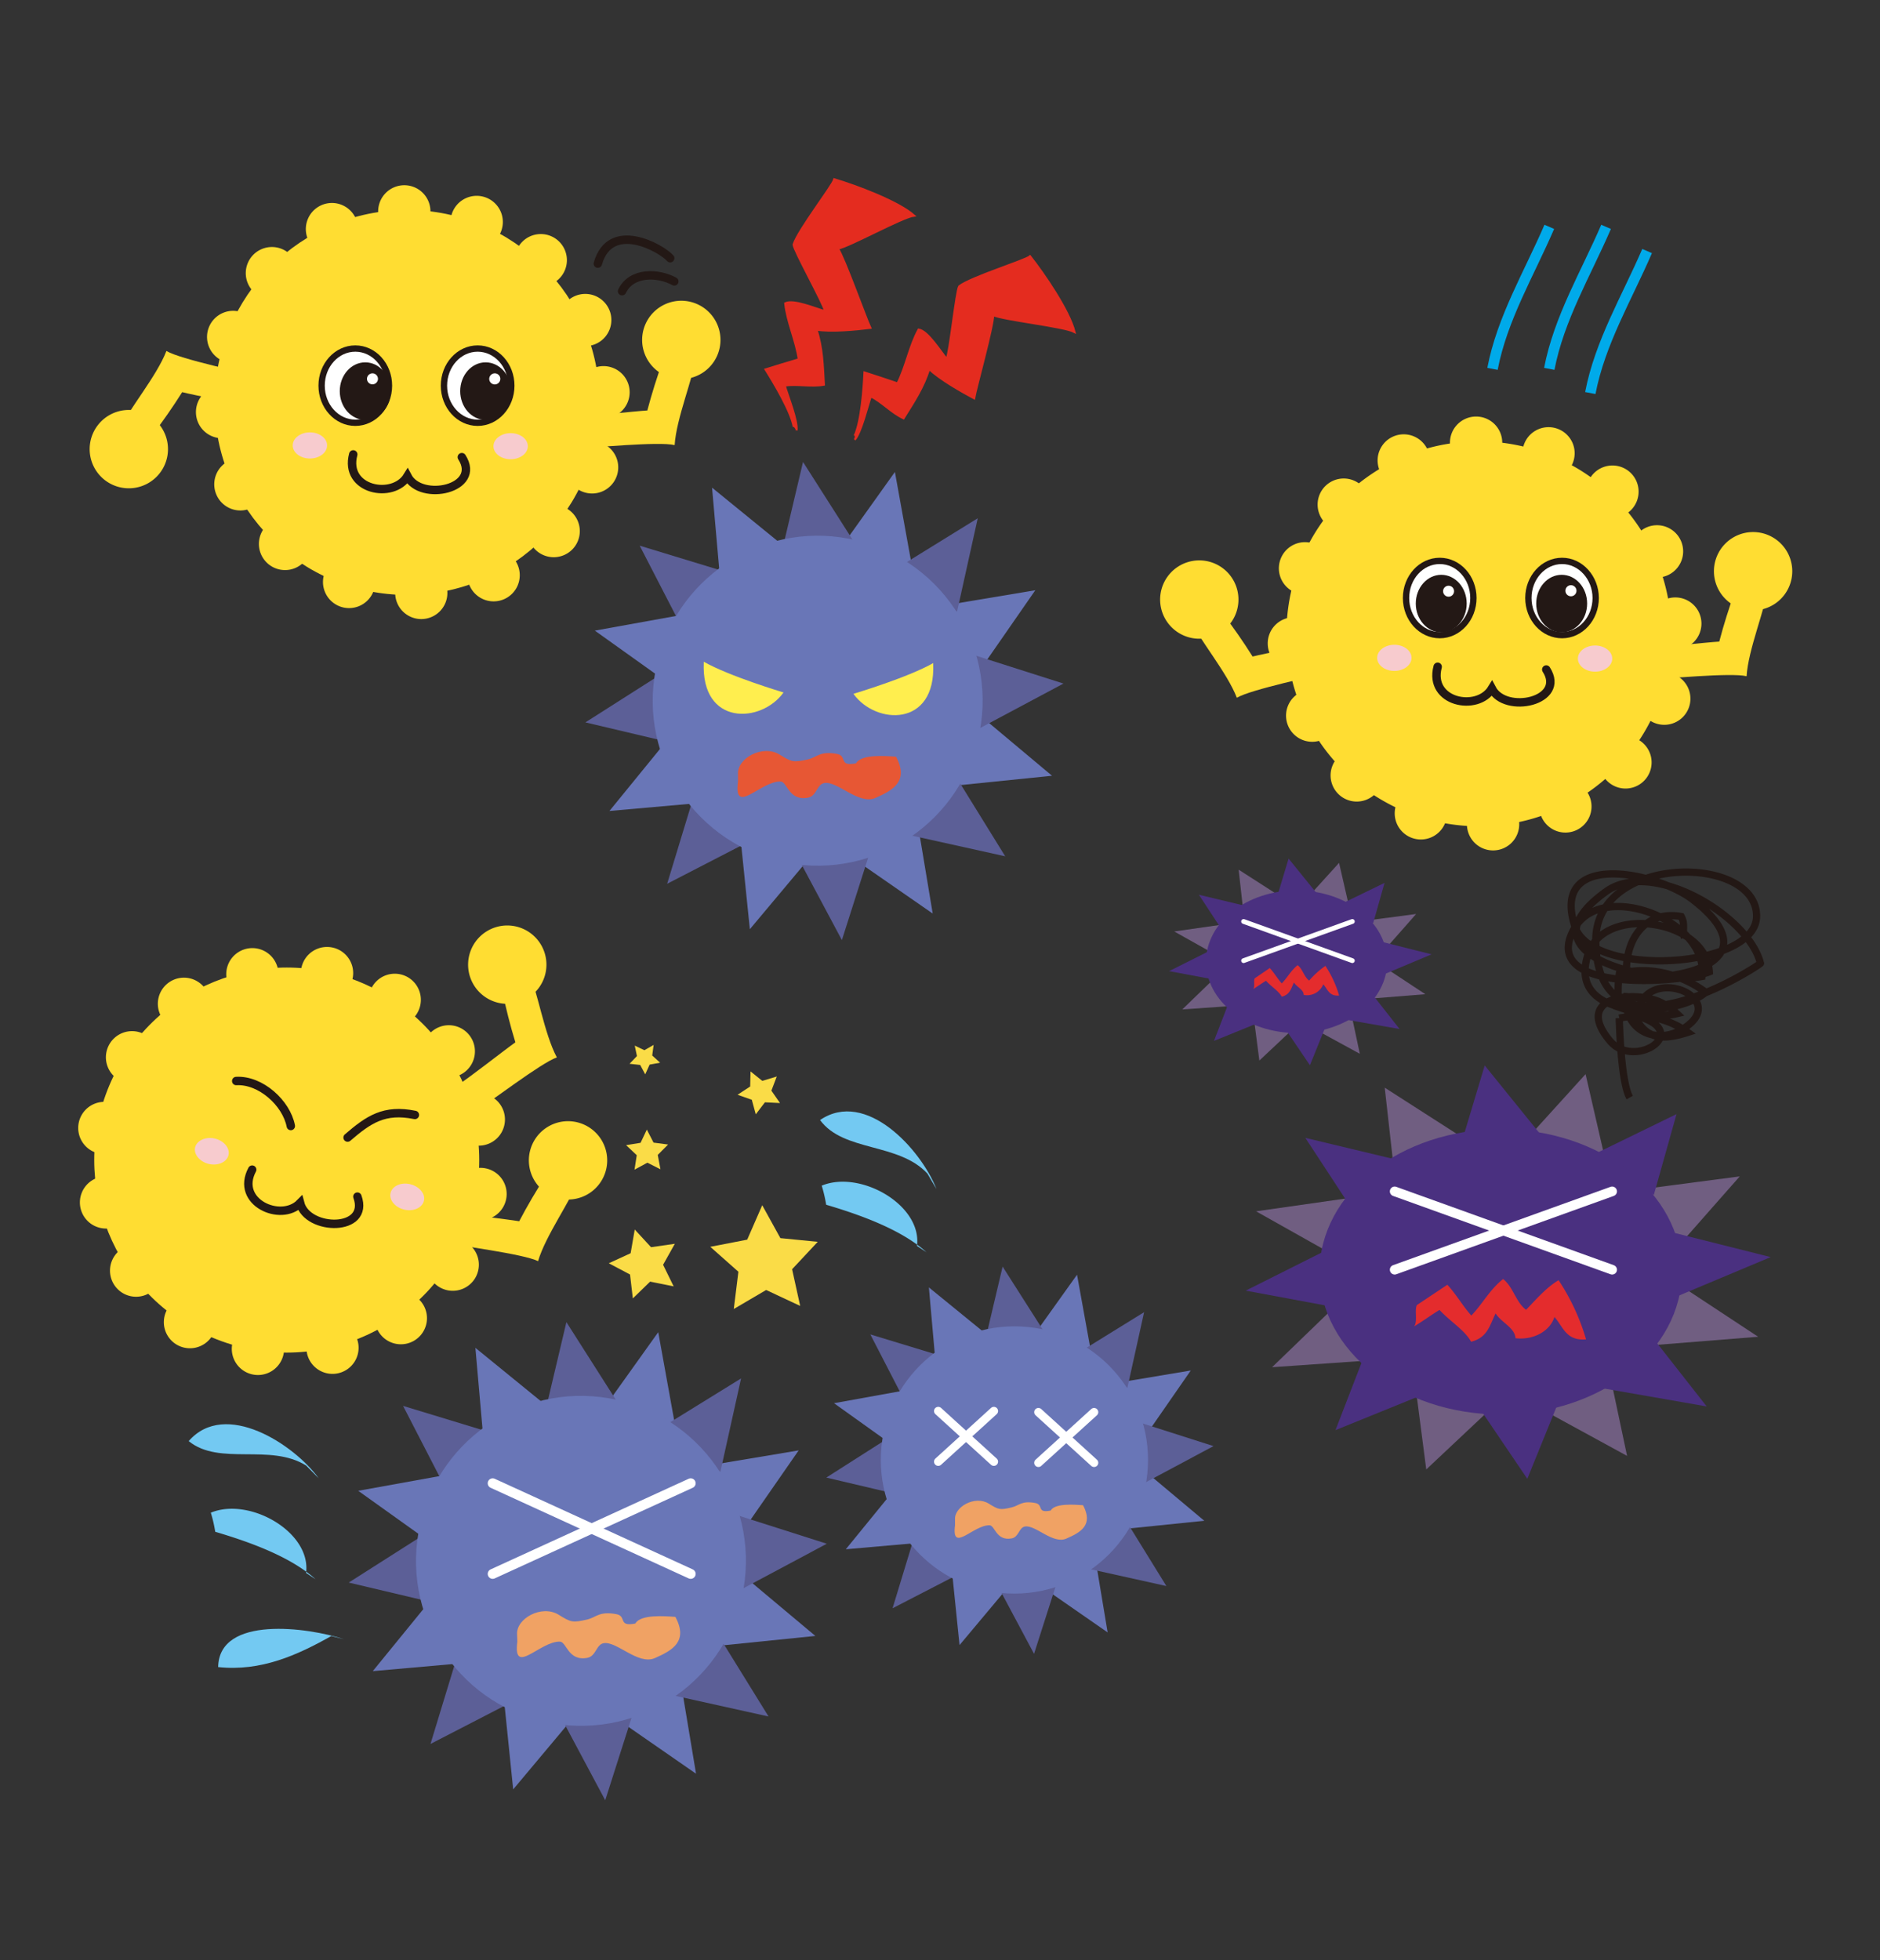 <svg xmlns="http://www.w3.org/2000/svg" width="384" height="400.32" viewBox="0 0 384 400.32"><rect x="0" y="0" width="384" height="400.32" fill="#333333" stroke="none"/><defs><style>.a,.h,.q,.s,.v,.w,.x,.y{fill:none;}.b{fill:#e42c1f;stroke:#e42c1f;stroke-width:0.43px;}.c,.l{fill:#ffdd32;}.d{fill:#6976b7;}.e{fill:#5c5f97;}.f{fill:#ffee4e;}.g{fill:#e75734;}.h,.i,.l,.y{stroke:#231815;}.h,.i,.l,.q,.s,.v,.w{stroke-linecap:round;}.h,.l,.q{stroke-width:1.72px;}.i,.k{fill:#fff;}.i{stroke-width:1.29px;}.j{fill:#231815;}.m{fill:#f7cbce;}.n{fill:#705e81;}.o{fill:#4a3080;}.p{fill:#e42c2d;}.q,.s,.v,.w{stroke:#fff;}.r{fill:#f0a264;}.s{stroke-width:2.02px;}.t{fill:#73c9f2;}.u{fill:#fadc47;}.v{stroke-width:1.97px;}.w{stroke-width:0.98px;}.x{stroke:#00aaea;stroke-width:2.15px;}.y{stroke-width:1.48px;}</style></defs><title>アセット 63</title><rect class="a" width="384" height="400.32"/><path class="b" d="M162.14,87.18c-.63-3.3-4-8.9-5.77-11.73,2.25-.71,4.53-1.39,6.79-2.06-.55-3.83-2.39-7.7-2.77-11.44,1.74-.85,6.27,1.15,8.14,1.61-.21-1.44-6.38-12.44-6.43-13.6.89-2.91,8-12.05,8.31-13.34,4.41,1.32,13,4.5,16.29,7.41-2.4.29-13.23,6.32-15.56,6.73,1.27,1.88,5.65,14.13,6.62,16.19-2.85.36-8,.86-11,.36,1.23,3.7,1.3,7.43,1.52,11.25-2.68.48-5.34-.21-8,.17.56,2,2.68,7.23,2.41,9.17"/><path class="c" d="M341.38,129.43a39.31,39.31,0,1,1-39.31-39.3A39.31,39.31,0,0,1,341.38,129.43Z"/><path class="c" d="M306.84,90.41a5.34,5.34,0,1,1-5.33-5.34A5.33,5.33,0,0,1,306.84,90.41Z"/><path class="c" d="M310.31,168.35A5.34,5.34,0,1,1,305,163,5.33,5.33,0,0,1,310.31,168.35Z"/><path class="c" d="M342.24,132.69a5.34,5.34,0,1,1,5.29-5.37A5.34,5.34,0,0,1,342.24,132.69Z"/><path class="c" d="M264.32,136.74a5.34,5.34,0,1,1,5.3-5.38A5.34,5.34,0,0,1,264.32,136.74Z"/><path class="c" d="M278.23,99.28a5.33,5.33,0,1,1-7.54,0A5.34,5.34,0,0,1,278.23,99.28Z"/><path class="c" d="M335.79,151.94a5.33,5.33,0,1,1-7.54,0A5.32,5.32,0,0,1,335.79,151.94Z"/><path class="c" d="M333.16,104.15a5.34,5.34,0,1,1-.06-7.55A5.34,5.34,0,0,1,333.16,104.15Z"/><path class="c" d="M280.93,162.1a5.34,5.34,0,1,1-.06-7.54A5.35,5.35,0,0,1,280.93,162.1Z"/><path class="c" d="M291.66,92a5.34,5.34,0,1,1-7-2.89A5.35,5.35,0,0,1,291.66,92Z"/><path class="c" d="M324.68,162.68a5.33,5.33,0,1,1-7-2.89A5.33,5.33,0,0,1,324.68,162.68Z"/><path class="c" d="M340.54,117.52a5.34,5.34,0,1,1,2.83-7A5.34,5.34,0,0,1,340.54,117.52Z"/><path class="c" d="M270.1,151.07a5.34,5.34,0,1,1,2.84-7A5.33,5.33,0,0,1,270.1,151.07Z"/><path class="c" d="M268.62,111.14a5.34,5.34,0,1,1-7,2.89A5.33,5.33,0,0,1,268.62,111.14Z"/><path class="c" d="M342,137.76a5.34,5.34,0,1,1-7,2.89A5.35,5.35,0,0,1,342,137.76Z"/><path class="c" d="M321.22,94.62a5.33,5.33,0,1,1-2.94-7A5.32,5.32,0,0,1,321.22,94.62Z"/><path class="c" d="M295.15,168.15a5.34,5.34,0,1,1-2.94-7A5.34,5.34,0,0,1,295.15,168.15Z"/><path class="c" d="M356,118.2c0-2.42-3.07,6.07-4.83,12.83-2.53.14-12,1.21-14.55,1.21v6.46c3.47,0,16.83-1.39,20.13-.6.35-5.52,3.74-13.46,4.55-18.76"/><path class="c" d="M366.08,116.66a8,8,0,1,1-8-8A8,8,0,0,1,366.08,116.66Z"/><path class="c" d="M247.42,123.28c-.75-2.31,4.73,4.88,8.43,10.8,2.46-.61,11.78-2.4,14.25-3.17l1.92,6.17c-3.3,1-16.48,3.69-19.39,5.42-2-5.17-7.58-11.74-9.93-16.56"/><path class="c" d="M237.32,124.81a8,8,0,1,0,5.25-10A8,8,0,0,0,237.32,124.81Z"/><polygon class="d" points="147.12 118.68 145.44 99.59 160.6 111.94 147.12 118.68"/><polygon class="d" points="187.36 167.67 190.51 186.57 174.44 175.43 187.36 167.67"/><polygon class="d" points="143.57 163.93 124.48 165.62 136.84 150.46 143.57 163.93"/><polygon class="d" points="192.56 123.7 211.47 120.54 200.32 136.61 192.56 123.7"/><polygon class="d" points="165.47 175.08 153.16 189.77 151.17 170.31 165.47 175.08"/><polygon class="d" points="171.65 111.99 182.79 96.39 186.27 115.64 171.65 111.99"/><polygon class="d" points="200.19 146.12 214.88 158.43 195.43 160.41 200.19 146.12"/><polygon class="d" points="137.1 139.93 121.5 128.79 140.75 125.31 137.1 139.93"/><polygon class="e" points="139.45 128.48 130.66 111.44 149.37 117.14 139.45 128.48"/><polygon class="e" points="195.24 158.58 205.32 174.88 186.22 170.65 195.24 158.58"/><polygon class="e" points="153.3 171.7 136.27 180.49 141.96 161.78 153.3 171.7"/><polygon class="e" points="183.41 115.91 199.71 105.84 195.48 124.93 183.41 115.91"/><polygon class="e" points="177.78 173.73 171.96 191.99 162.75 174.73 177.78 173.73"/><polygon class="e" points="159.62 112.99 164.02 94.34 174.53 110.83 159.62 112.99"/><polygon class="e" points="198.96 133.78 217.22 139.6 199.96 148.81 198.96 133.78"/><polygon class="e" points="138.22 151.94 119.57 147.53 136.06 137.03 138.22 151.94"/><circle class="d" cx="167" cy="143.09" r="33.69" transform="translate(-11.58 271.43) rotate(-76.29)"/><path class="f" d="M143.72,135.13c5.3,3,16,6.18,16.32,6.29-4.53,6.35-16.88,6.91-16.29-6.17"/><path class="f" d="M190.64,135.41c-5.3,3-16,6.18-16.32,6.29,4.53,6.35,16.88,6.91,16.29-6.17"/><path class="g" d="M150.74,158.16c-.26-3.26,5-6.18,8.47-4.07,2.55,1.57,2.83,1.65,5.8,1,1.93-.45,2.44-1.76,5.94-1.12,2.21.41.23,2.65,3.9,1.92,1.05-1.9,6-1.51,8.18-1.35,2.64,5-.57,6.82-4.22,8.42-3.4,1.49-7.76-3.5-10.43-3.05-1.55.25-1.54,2.66-3.36,3-3.94.73-4.21-3.28-5.58-3.31-4.08-.11-9.65,7.16-8.7,0"/><path class="b" d="M174.58,89c1.39-3.07,1.83-9.59,2-12.92,2.25.72,4.51,1.47,6.75,2.23,1.75-3.46,2.47-7.68,4.31-11,1.91.31,4.47,4.55,5.73,6,.66-1.3,1.94-13.85,2.56-14.83,2.4-1.86,13.46-5.27,14.47-6.13,2.85,3.61,8,11.14,9.07,15.44-2.13-1.15-14.46-2.45-16.61-3.45,0,2.27-3.5,14.81-3.89,17-2.53-1.35-7.07-3.93-9.2-6-1.12,3.74-3.2,6.83-5.22,10.08-2.47-1.15-4.25-3.24-6.69-4.49-.69,2-2,7.46-3.3,8.89"/><path class="h" d="M127.06,59.47c1.93-4,7.34-3.82,10.67-2"/><path class="h" d="M122.11,53.84c2.57-9,12.92-3.21,14.78-1.11"/><circle class="c" cx="83.15" cy="82.19" r="39.31"/><path class="c" d="M87.92,43.17a5.34,5.34,0,1,1-5.33-5.34A5.33,5.33,0,0,1,87.92,43.17Z"/><path class="c" d="M91.38,121.11a5.33,5.33,0,1,1-5.33-5.34A5.33,5.33,0,0,1,91.38,121.11Z"/><path class="c" d="M123.32,85.45a5.34,5.34,0,1,1,5.29-5.38A5.34,5.34,0,0,1,123.32,85.45Z"/><path class="c" d="M45.4,89.5a5.34,5.34,0,1,1,5.3-5.38A5.34,5.34,0,0,1,45.4,89.5Z"/><path class="c" d="M59.31,52a5.34,5.34,0,1,1-7.54,0A5.35,5.35,0,0,1,59.31,52Z"/><path class="c" d="M116.87,104.7a5.33,5.33,0,1,1-7.54,0A5.34,5.34,0,0,1,116.87,104.7Z"/><path class="c" d="M114.23,56.9a5.33,5.33,0,1,1,0-7.54A5.33,5.33,0,0,1,114.23,56.9Z"/><path class="c" d="M62,114.86a5.34,5.34,0,1,1,0-7.55A5.34,5.34,0,0,1,62,114.86Z"/><path class="c" d="M72.73,44.76a5.33,5.33,0,1,1-7-2.89A5.33,5.33,0,0,1,72.73,44.76Z"/><path class="c" d="M105.76,115.44a5.34,5.34,0,1,1-7-2.89A5.33,5.33,0,0,1,105.76,115.44Z"/><path class="c" d="M121.61,70.27a5.33,5.33,0,1,1,2.84-7A5.33,5.33,0,0,1,121.61,70.27Z"/><path class="c" d="M51.18,103.83a5.34,5.34,0,1,1,2.84-7A5.33,5.33,0,0,1,51.18,103.83Z"/><path class="c" d="M49.69,63.9a5.33,5.33,0,1,1-7,2.88A5.33,5.33,0,0,1,49.69,63.9Z"/><path class="c" d="M123,90.52a5.34,5.34,0,1,1-7,2.89A5.33,5.33,0,0,1,123,90.52Z"/><path class="c" d="M102.3,47.38a5.34,5.34,0,1,1-2.94-7A5.34,5.34,0,0,1,102.3,47.38Z"/><path class="c" d="M76.22,120.91a5.33,5.33,0,1,1-2.94-7A5.33,5.33,0,0,1,76.22,120.91Z"/><path class="c" d="M137.05,71c0-2.43-3.06,6.07-4.83,12.83-2.52.14-12,1.21-14.54,1.21v6.46c3.47,0,16.83-1.39,20.12-.6.35-5.52,3.75-13.46,4.55-18.76"/><path class="c" d="M147.16,69.42a8,8,0,1,1-8-8A8,8,0,0,1,147.16,69.42Z"/><path class="c" d="M28.78,90.9C28,93.21,33.51,86,37.21,80.09c2.45.62,11.77,2.4,14.25,3.17l1.92-6.16c-3.31-1-16.48-3.69-19.39-5.42-2,5.17-7.58,11.74-9.93,16.55"/><path class="c" d="M18.67,89.36a8,8,0,1,1,5.26,10A8,8,0,0,1,18.67,89.36Z"/><ellipse class="i" cx="72.57" cy="78.76" rx="6.88" ry="7.58"/><path class="j" d="M79.8,79.88c0,3.24-2.33,5.87-5.2,5.87s-5.2-2.63-5.2-5.87S71.72,74,74.6,74,79.8,76.64,79.8,79.88Z"/><path class="k" d="M77.2,77.37a1.12,1.12,0,1,1-1.12-1.12A1.12,1.12,0,0,1,77.2,77.37Z"/><ellipse class="i" cx="97.56" cy="78.76" rx="6.88" ry="7.58"/><path class="j" d="M104.4,79.88c0,3.24-2.33,5.87-5.21,5.87S94,83.12,94,79.88,96.32,74,99.19,74,104.4,76.64,104.4,79.88Z"/><path class="k" d="M102.19,77.37a1.13,1.13,0,1,1-1.12-1.12A1.12,1.12,0,0,1,102.19,77.37Z"/><path class="l" d="M94.33,93.36c4.17,6.48-8.36,9.21-11.11,3.9-2.93,4.8-13,2.84-11.07-4.46"/><ellipse class="m" cx="63.3" cy="90.97" rx="3.51" ry="2.67"/><path class="m" d="M107.81,91.13c0,1.47-1.57,2.66-3.51,2.66s-3.51-1.19-3.51-2.66,1.57-2.67,3.51-2.67S107.81,89.65,107.81,91.13Z"/><ellipse class="i" cx="294.07" cy="122.13" rx="6.88" ry="7.58"/><path class="j" d="M299.58,123.26c0,3.24-2.33,5.87-5.2,5.87s-5.2-2.63-5.2-5.87,2.33-5.87,5.2-5.87S299.58,120,299.58,123.26Z"/><path class="k" d="M297,120.75a1.12,1.12,0,1,1-1.12-1.13A1.12,1.12,0,0,1,297,120.75Z"/><path class="i" d="M325.93,122.13c0,4.19-3.08,7.58-6.87,7.58s-6.88-3.39-6.88-7.58,3.08-7.58,6.88-7.58S325.93,118,325.93,122.13Z"/><path class="j" d="M324.18,123.26c0,3.24-2.33,5.87-5.2,5.87s-5.2-2.63-5.2-5.87,2.32-5.87,5.2-5.87S324.18,120,324.18,123.26Z"/><path class="k" d="M322,120.75a1.13,1.13,0,0,1-2.25,0,1.13,1.13,0,1,1,2.25,0Z"/><path class="l" d="M315.83,136.73c4.17,6.48-8.36,9.21-11.11,3.91-2.93,4.8-13,2.83-11.07-4.47"/><ellipse class="m" cx="284.8" cy="134.35" rx="3.51" ry="2.67"/><ellipse class="m" cx="325.8" cy="134.5" rx="3.51" ry="2.67"/><polygon class="n" points="284.69 238.64 282.84 222.13 299.49 232.81 284.69 238.64"/><polygon class="n" points="328.88 280.99 332.34 297.33 314.7 287.7 328.88 280.99"/><polygon class="n" points="280.8 277.76 259.83 279.22 273.4 266.11 280.8 277.76"/><polygon class="n" points="334.59 242.97 355.35 240.25 343.11 254.14 334.59 242.97"/><polygon class="n" points="304.84 287.39 291.32 300.1 289.14 283.28 304.84 287.39"/><polygon class="n" points="311.63 232.85 323.86 219.37 327.69 236.01 311.63 232.85"/><polygon class="n" points="342.97 262.36 359.11 273 337.74 274.71 342.97 262.36"/><polygon class="n" points="273.69 257.01 256.56 247.38 277.69 244.37 273.69 257.01"/><polygon class="o" points="276.27 247.11 266.62 232.38 287.17 237.3 276.27 247.11"/><polygon class="o" points="337.54 273.13 348.6 287.23 327.63 283.57 337.54 273.13"/><polygon class="o" points="291.48 284.48 272.78 292.07 279.03 275.9 291.48 284.48"/><polygon class="o" points="324.54 236.25 342.44 227.53 337.8 244.04 324.54 236.25"/><polygon class="o" points="318.37 286.23 311.96 302.01 301.86 287.1 318.37 286.23"/><polygon class="o" points="298.42 233.72 303.26 217.59 314.8 231.85 298.42 233.72"/><polygon class="o" points="341.62 251.69 361.67 256.73 342.72 264.68 341.62 251.69"/><polygon class="o" points="274.92 267.39 254.44 263.58 272.55 254.5 274.92 267.39"/><ellipse class="o" cx="306.53" cy="259.74" rx="37" ry="29.13"/><path class="p" d="M289.4,266.53c-.52,1.09.21,3.35-.56,4.35,1.69-1,3.52-2.35,5.19-3.36,2.08,2.29,5.17,4.13,6.45,6.5,3.3-.86,3.72-3.12,5-5.79,1.17,1.87,3.92,2.89,4.07,5.07,4,.43,7.14-1.68,7.95-4.34,1.76,1.92,2.33,4.94,6.46,4.57a44.27,44.27,0,0,0-5.61-12.08c-2.49,1.47-4.62,3.95-6.64,6.05-2.12-1.59-2.6-4.65-4.69-6.29-2.7,2.12-4.19,5.06-6.49,7.46-1.8-2-3.05-4.3-4.9-6.29"/><polygon class="d" points="191.1 278.38 189.73 262.92 202.01 272.93 191.1 278.38"/><polygon class="d" points="223.69 318.06 226.24 333.38 213.23 324.35 223.69 318.06"/><polygon class="d" points="188.22 315.04 172.76 316.4 182.77 304.12 188.22 315.04"/><polygon class="d" points="227.91 282.45 243.22 279.89 234.19 292.91 227.91 282.45"/><polygon class="d" points="205.96 324.07 195.99 335.97 194.38 320.21 205.96 324.07"/><polygon class="d" points="210.97 272.96 219.99 260.33 222.81 275.92 210.97 272.96"/><polygon class="d" points="234.09 300.61 245.98 310.58 230.23 312.19 234.09 300.61"/><polygon class="d" points="182.98 295.6 170.35 286.57 185.94 283.75 182.98 295.6"/><polygon class="e" points="184.89 286.32 177.77 272.52 192.92 277.13 184.89 286.32"/><polygon class="e" points="230.08 310.7 238.24 323.91 222.77 320.48 230.08 310.7"/><polygon class="e" points="196.1 321.33 182.31 328.45 186.92 313.3 196.1 321.33"/><polygon class="e" points="220.49 276.14 233.69 267.98 230.27 283.45 220.49 276.14"/><polygon class="e" points="215.94 322.97 211.21 337.76 203.76 323.79 215.94 322.97"/><polygon class="e" points="201.22 273.78 204.79 258.67 213.3 272.03 201.22 273.78"/><polygon class="e" points="233.09 290.61 247.87 295.33 233.9 302.79 233.09 290.61"/><polygon class="e" points="183.89 305.32 168.78 301.76 182.14 293.24 183.89 305.32"/><circle class="d" cx="207.2" cy="298.16" r="27.29"/><line class="q" x1="191.64" y1="298.51" x2="203" y2="288.17"/><line class="q" x1="203" y1="298.51" x2="191.64" y2="288.17"/><line class="q" x1="212.1" y1="298.74" x2="223.47" y2="288.4"/><line class="q" x1="223.47" y1="298.74" x2="212.1" y2="288.4"/><path class="r" d="M195.07,310.36c-.21-2.64,4.09-5,6.86-3.3,2.07,1.28,2.3,1.35,4.7.79,1.56-.36,2-1.43,4.82-.9,1.79.33.18,2.14,3.15,1.55.85-1.54,4.82-1.22,6.62-1.1,2.15,4.06-.46,5.53-3.41,6.82-2.76,1.21-6.28-2.83-8.45-2.47-1.25.21-1.25,2.16-2.72,2.43-3.19.59-3.41-2.66-4.52-2.68-3.31-.09-7.81,5.8-7.05,0"/><polygon class="d" points="98.78 294.35 97.1 275.26 112.26 287.61 98.78 294.35"/><polygon class="d" points="139.02 343.34 142.17 362.24 126.1 351.1 139.02 343.34"/><polygon class="d" points="95.23 339.6 76.14 341.29 88.5 326.13 95.23 339.6"/><polygon class="d" points="144.22 299.37 163.13 296.21 151.98 312.28 144.22 299.37"/><polygon class="d" points="117.13 350.75 104.82 365.44 102.83 345.99 117.13 350.75"/><polygon class="d" points="123.31 287.66 134.45 272.06 137.93 291.31 123.31 287.66"/><polygon class="d" points="151.85 321.79 166.54 334.1 147.09 336.08 151.85 321.79"/><polygon class="d" points="88.76 315.6 73.17 304.46 92.41 300.98 88.76 315.6"/><polygon class="e" points="91.11 304.15 82.33 287.12 101.03 292.81 91.11 304.15"/><polygon class="e" points="146.9 334.25 156.98 350.55 137.88 346.32 146.9 334.25"/><polygon class="e" points="104.96 347.37 87.93 356.16 93.63 337.45 104.96 347.37"/><polygon class="e" points="135.07 291.58 151.37 281.51 147.14 300.6 135.07 291.58"/><polygon class="e" points="129.45 349.4 123.62 367.66 114.41 350.4 129.45 349.4"/><polygon class="e" points="111.28 288.66 115.69 270.01 126.19 286.5 111.28 288.66"/><polygon class="e" points="150.62 309.45 168.88 315.27 151.62 324.48 150.62 309.45"/><polygon class="e" points="89.88 327.61 71.23 323.2 87.72 312.7 89.88 327.61"/><circle class="d" cx="118.67" cy="318.76" r="33.69" transform="translate(-215.73 380.98) rotate(-80.12)"/><path class="r" d="M105.62,333.83c-.26-3.26,5-6.18,8.47-4.07,2.55,1.58,2.83,1.66,5.8,1,1.93-.45,2.45-1.76,6-1.11,2.21.4.22,2.64,3.89,1.91,1.05-1.9,6-1.51,8.18-1.35,2.64,5-.57,6.82-4.21,8.42-3.41,1.49-7.76-3.5-10.44-3.05-1.54.25-1.54,2.66-3.36,3-3.93.72-4.21-3.28-5.58-3.32-4.08-.11-9.64,7.17-8.7,0"/><line class="s" x1="100.63" y1="302.92" x2="141.08" y2="321.43"/><line class="s" x1="141.08" y1="302.92" x2="100.63" y2="321.43"/><circle class="c" cx="58.57" cy="236.89" r="39.31" transform="translate(-180.28 186.92) rotate(-64.29)"/><path class="c" d="M72,199.93a5.34,5.34,0,1,1-4-6.4A5.33,5.33,0,0,1,72,199.93Z"/><path class="c" d="M57.89,276.67a5.34,5.34,0,1,1-4-6.4A5.33,5.33,0,0,1,57.89,276.67Z"/><path class="c" d="M97,249.06a5.34,5.34,0,1,1,6.36-4.05A5.34,5.34,0,0,1,97,249.06Z"/><path class="c" d="M20.15,235.56a5.33,5.33,0,1,1,6.36-4.05A5.32,5.32,0,0,1,20.15,235.56Z"/><path class="c" d="M42.09,202.17a5.33,5.33,0,1,1-7.35-1.69A5.33,5.33,0,0,1,42.09,202.17Z"/><path class="c" d="M86.4,266.38a5.33,5.33,0,1,1-7.35-1.69A5.32,5.32,0,0,1,86.4,266.38Z"/><path class="c" d="M94.53,219.21a5.33,5.33,0,1,1,1.64-7.37A5.33,5.33,0,0,1,94.53,219.21Z"/><path class="c" d="M30.65,264a5.33,5.33,0,1,1,1.64-7.37A5.33,5.33,0,0,1,30.65,264Z"/><path class="c" d="M56.8,198.08a5.33,5.33,0,1,1-6.14-4.38A5.33,5.33,0,0,1,56.8,198.08Z"/><path class="c" d="M73.17,274.36A5.33,5.33,0,1,1,67,270,5.33,5.33,0,0,1,73.17,274.36Z"/><path class="c" d="M98.73,233.89a5.34,5.34,0,1,1,4.33-6.18A5.34,5.34,0,0,1,98.73,233.89Z"/><path class="c" d="M22.57,250.82a5.33,5.33,0,1,1,4.33-6.17A5.32,5.32,0,0,1,22.57,250.82Z"/><path class="c" d="M30.06,211.57a5.34,5.34,0,1,1-7.44,1.26A5.34,5.34,0,0,1,30.06,211.57Z"/><path class="c" d="M95.57,253.94a5.33,5.33,0,1,1-7.43,1.25A5.34,5.34,0,0,1,95.57,253.94Z"/><path class="c" d="M85,207.25a5.33,5.33,0,1,1-1.31-7.43A5.34,5.34,0,0,1,85,207.25Z"/><path class="c" d="M43.16,273.08a5.33,5.33,0,1,1-1.31-7.43A5.34,5.34,0,0,1,43.16,273.08Z"/><path class="c" d="M113.62,238c.58-2.36-4.34,5.22-7.57,11.41-2.5-.42-11.92-1.49-14.45-2.07l-1.44,6.3c3.37.78,16.71,2.41,19.74,3.92,1.58-5.31,6.67-12.29,8.64-17.27"/><path class="c" d="M123.82,238.77a8,8,0,1,1-6-9.59A8,8,0,0,1,123.82,238.77Z"/><path class="c" d="M102.63,199.42c-1.26-2.08.58,6.77,2.64,13.45-2.07,1.45-9.52,7.32-11.72,8.69l3.39,5.49c3-1.82,13.59-10,16.8-11.1-2.61-4.89-3.9-13.42-6-18.35"/><path class="c" d="M110.41,192.79a8,8,0,1,1-11-2.59A8,8,0,0,1,110.41,192.79Z"/><path class="l" d="M73,244.38c2.62,7.25-10.2,7.11-11.7,1.32-3.93,4-13.34-.16-9.79-6.83"/><path class="m" d="M46.67,235.9c-.33,1.43-2.13,2.24-4,1.81s-3.15-2-2.82-3.38,2.13-2.25,4-1.82S47,234.46,46.67,235.9Z"/><path class="m" d="M86.59,245.22c-.33,1.44-2.13,2.25-4,1.82s-3.15-1.95-2.82-3.39,2.13-2.25,4-1.81S86.92,243.79,86.59,245.22Z"/><path class="h" d="M48.25,220.77c5-.28,10.25,4.51,11.15,9.19"/><path class="h" d="M71,232.32c4.3-3.7,7.48-5.89,13.74-4.62"/><path class="t" d="M65.09,301.9c-5-6.9-19.1-16.15-26.55-7.59,6.31,5.13,16.62.37,24,5"/><path class="t" d="M70.25,334.76c-7.27-2.39-25.51-4.94-25.69,5.7,8.74.93,16.14-2.42,23.11-6.34"/><path class="t" d="M62.52,321.23c1.07-8.37-11.6-15.56-19.46-12.3a27.44,27.44,0,0,1,.9,3.9c6.76,2,15.3,5,20.49,9.69"/><polygon class="u" points="137.6 262.71 132.79 261.74 129.26 265.17 128.69 260.29 124.35 257.99 128.81 255.94 129.65 251.1 132.98 254.71 137.84 254.01 135.44 258.3 137.6 262.71"/><polygon class="u" points="163.44 266.7 156.49 263.45 149.88 267.33 150.82 259.72 145.08 254.63 152.62 253.17 155.69 246.14 159.4 252.86 167.03 253.61 161.79 259.21 163.44 266.7"/><polygon class="u" points="134.9 238.8 132.23 237.45 129.6 238.88 130.06 235.92 127.88 233.87 130.84 233.39 132.12 230.69 133.49 233.35 136.46 233.74 134.35 235.86 134.9 238.8"/><polygon class="u" points="159.32 225.27 156.24 225.12 154.37 227.57 153.56 224.6 150.65 223.58 153.23 221.89 153.3 218.81 155.7 220.74 158.66 219.85 157.56 222.74 159.32 225.27"/><polygon class="u" points="134.83 217.03 132.69 217.42 131.79 219.41 130.76 217.49 128.59 217.25 130.1 215.67 129.65 213.54 131.62 214.48 133.51 213.4 133.22 215.56 134.83 217.03"/><path class="t" d="M191.27,242.82c-3.11-8-14.38-20.47-23.77-14.08,4.81,6.55,16,4.56,21.93,10.93"/><path class="t" d="M187.3,254.45c1.07-8.37-11.6-15.57-19.46-12.31a28.93,28.93,0,0,1,.91,3.9c6.75,2,15.29,5,20.48,9.69"/><line class="v" x1="284.87" y1="243.31" x2="329.29" y2="259.31"/><line class="v" x1="329.29" y1="243.31" x2="284.87" y2="259.31"/><polygon class="n" points="253.92 185.86 253 177.61 261.32 182.95 253.92 185.86"/><polygon class="n" points="276.01 207.03 277.75 215.21 268.92 210.39 276.01 207.03"/><polygon class="n" points="251.97 205.42 241.49 206.15 248.27 199.59 251.97 205.42"/><polygon class="n" points="278.87 188.03 289.25 186.66 283.13 193.61 278.87 188.03"/><polygon class="n" points="263.99 210.24 257.23 216.59 256.14 208.18 263.99 210.24"/><polygon class="n" points="267.39 182.97 273.51 176.22 275.42 184.54 267.39 182.97"/><polygon class="n" points="283.06 197.72 291.13 203.04 280.44 203.9 283.06 197.72"/><polygon class="n" points="248.42 195.04 239.85 190.23 250.42 188.72 248.42 195.04"/><polygon class="o" points="249.71 190.09 244.88 182.73 255.16 185.19 249.71 190.09"/><polygon class="o" points="280.34 203.11 285.87 210.15 275.39 208.32 280.34 203.11"/><polygon class="o" points="257.31 208.78 247.96 212.58 251.09 204.49 257.31 208.78"/><polygon class="o" points="273.84 184.66 282.8 180.31 280.47 188.56 273.84 184.66"/><polygon class="o" points="270.76 209.66 267.56 217.55 262.5 210.09 270.76 209.66"/><polygon class="o" points="260.78 183.4 263.2 175.34 268.97 182.47 260.78 183.4"/><polygon class="o" points="282.38 192.38 292.41 194.9 282.93 198.88 282.38 192.38"/><polygon class="o" points="249.03 200.24 238.79 198.33 247.85 193.79 249.03 200.24"/><path class="o" d="M283.34,196.41c0,8-8.29,14.56-18.5,14.56s-18.5-6.52-18.5-14.56,8.28-14.56,18.5-14.56S283.34,188.37,283.34,196.41Z"/><path class="p" d="M256.28,199.8c-.27.55.1,1.68-.29,2.18.85-.52,1.76-1.18,2.6-1.68,1,1.14,2.58,2.07,3.22,3.25,1.65-.43,1.86-1.56,2.48-2.9.59.94,2,1.45,2,2.54a3.58,3.58,0,0,0,4-2.17c.89,1,1.17,2.47,3.23,2.29a22,22,0,0,0-2.8-6.05,17.61,17.61,0,0,0-3.32,3c-1.06-.79-1.3-2.33-2.35-3.15-1.35,1.07-2.09,2.54-3.24,3.73-.9-1-1.53-2.14-2.45-3.14"/><line class="w" x1="254.01" y1="188.19" x2="276.22" y2="196.19"/><line class="w" x1="276.22" y1="188.19" x2="254.01" y2="196.19"/><path class="x" d="M336.43,51.27c-4.1,9.51-9.63,18.69-11.6,29"/><path class="x" d="M328.05,46.33c-4.1,9.51-9.63,18.69-11.6,29"/><path class="x" d="M316.45,46.33c-4.09,9.51-9.63,18.69-11.6,29"/><path class="y" d="M332.88,224.15c-1.61-2.83-2.06-12.78-2.13-16.21a17.46,17.46,0,0,1,14,2.9c-5.58,1.8-8.61,1.21-11-3.48,12.54,3,.22,11.33-4.9,5.23-8.27-9.85,7.23-10.66,11.63-7.11-1,.12-4.85.82-6,1,2.18-9.16,17.31-3.28,10.78,2.53-5.77,5.13-13.83,1.88-13-5.47,4.31.34,7.07.5,10.26,3.48-3.93.95-8.19-.07-11.76-1.29a22.93,22.93,0,0,1,0-6.82c5.92-1.73,12.59,0,17.65,3.74-6.25,5.4-29.09,6-23.89-8.17,3.57-9.71,24-6.66,24.62,4-6,2.4-34.91,4.42-27.64-8.75,5.68-10.27,27.66-1.66,26.13,9.7-9.19,1.68-38.26-4-19.53-17.39,9.42-6.74,29.06,5,31.48,14.68.85-.25-33.53,22.63-33.63-4.66-.06-17.72,32.94-17.66,32.84-4.93-.09,10.7-33.64,12.65-37.1,2.1-5.13-15.65,16.66-11.17,24-5.56,15.15,11.64.35,16.7-13.42,15.9-.63-7.21,3.47-13.77,11.13-12.39.87,1.55.18,2.75.65,4.35"/></svg>